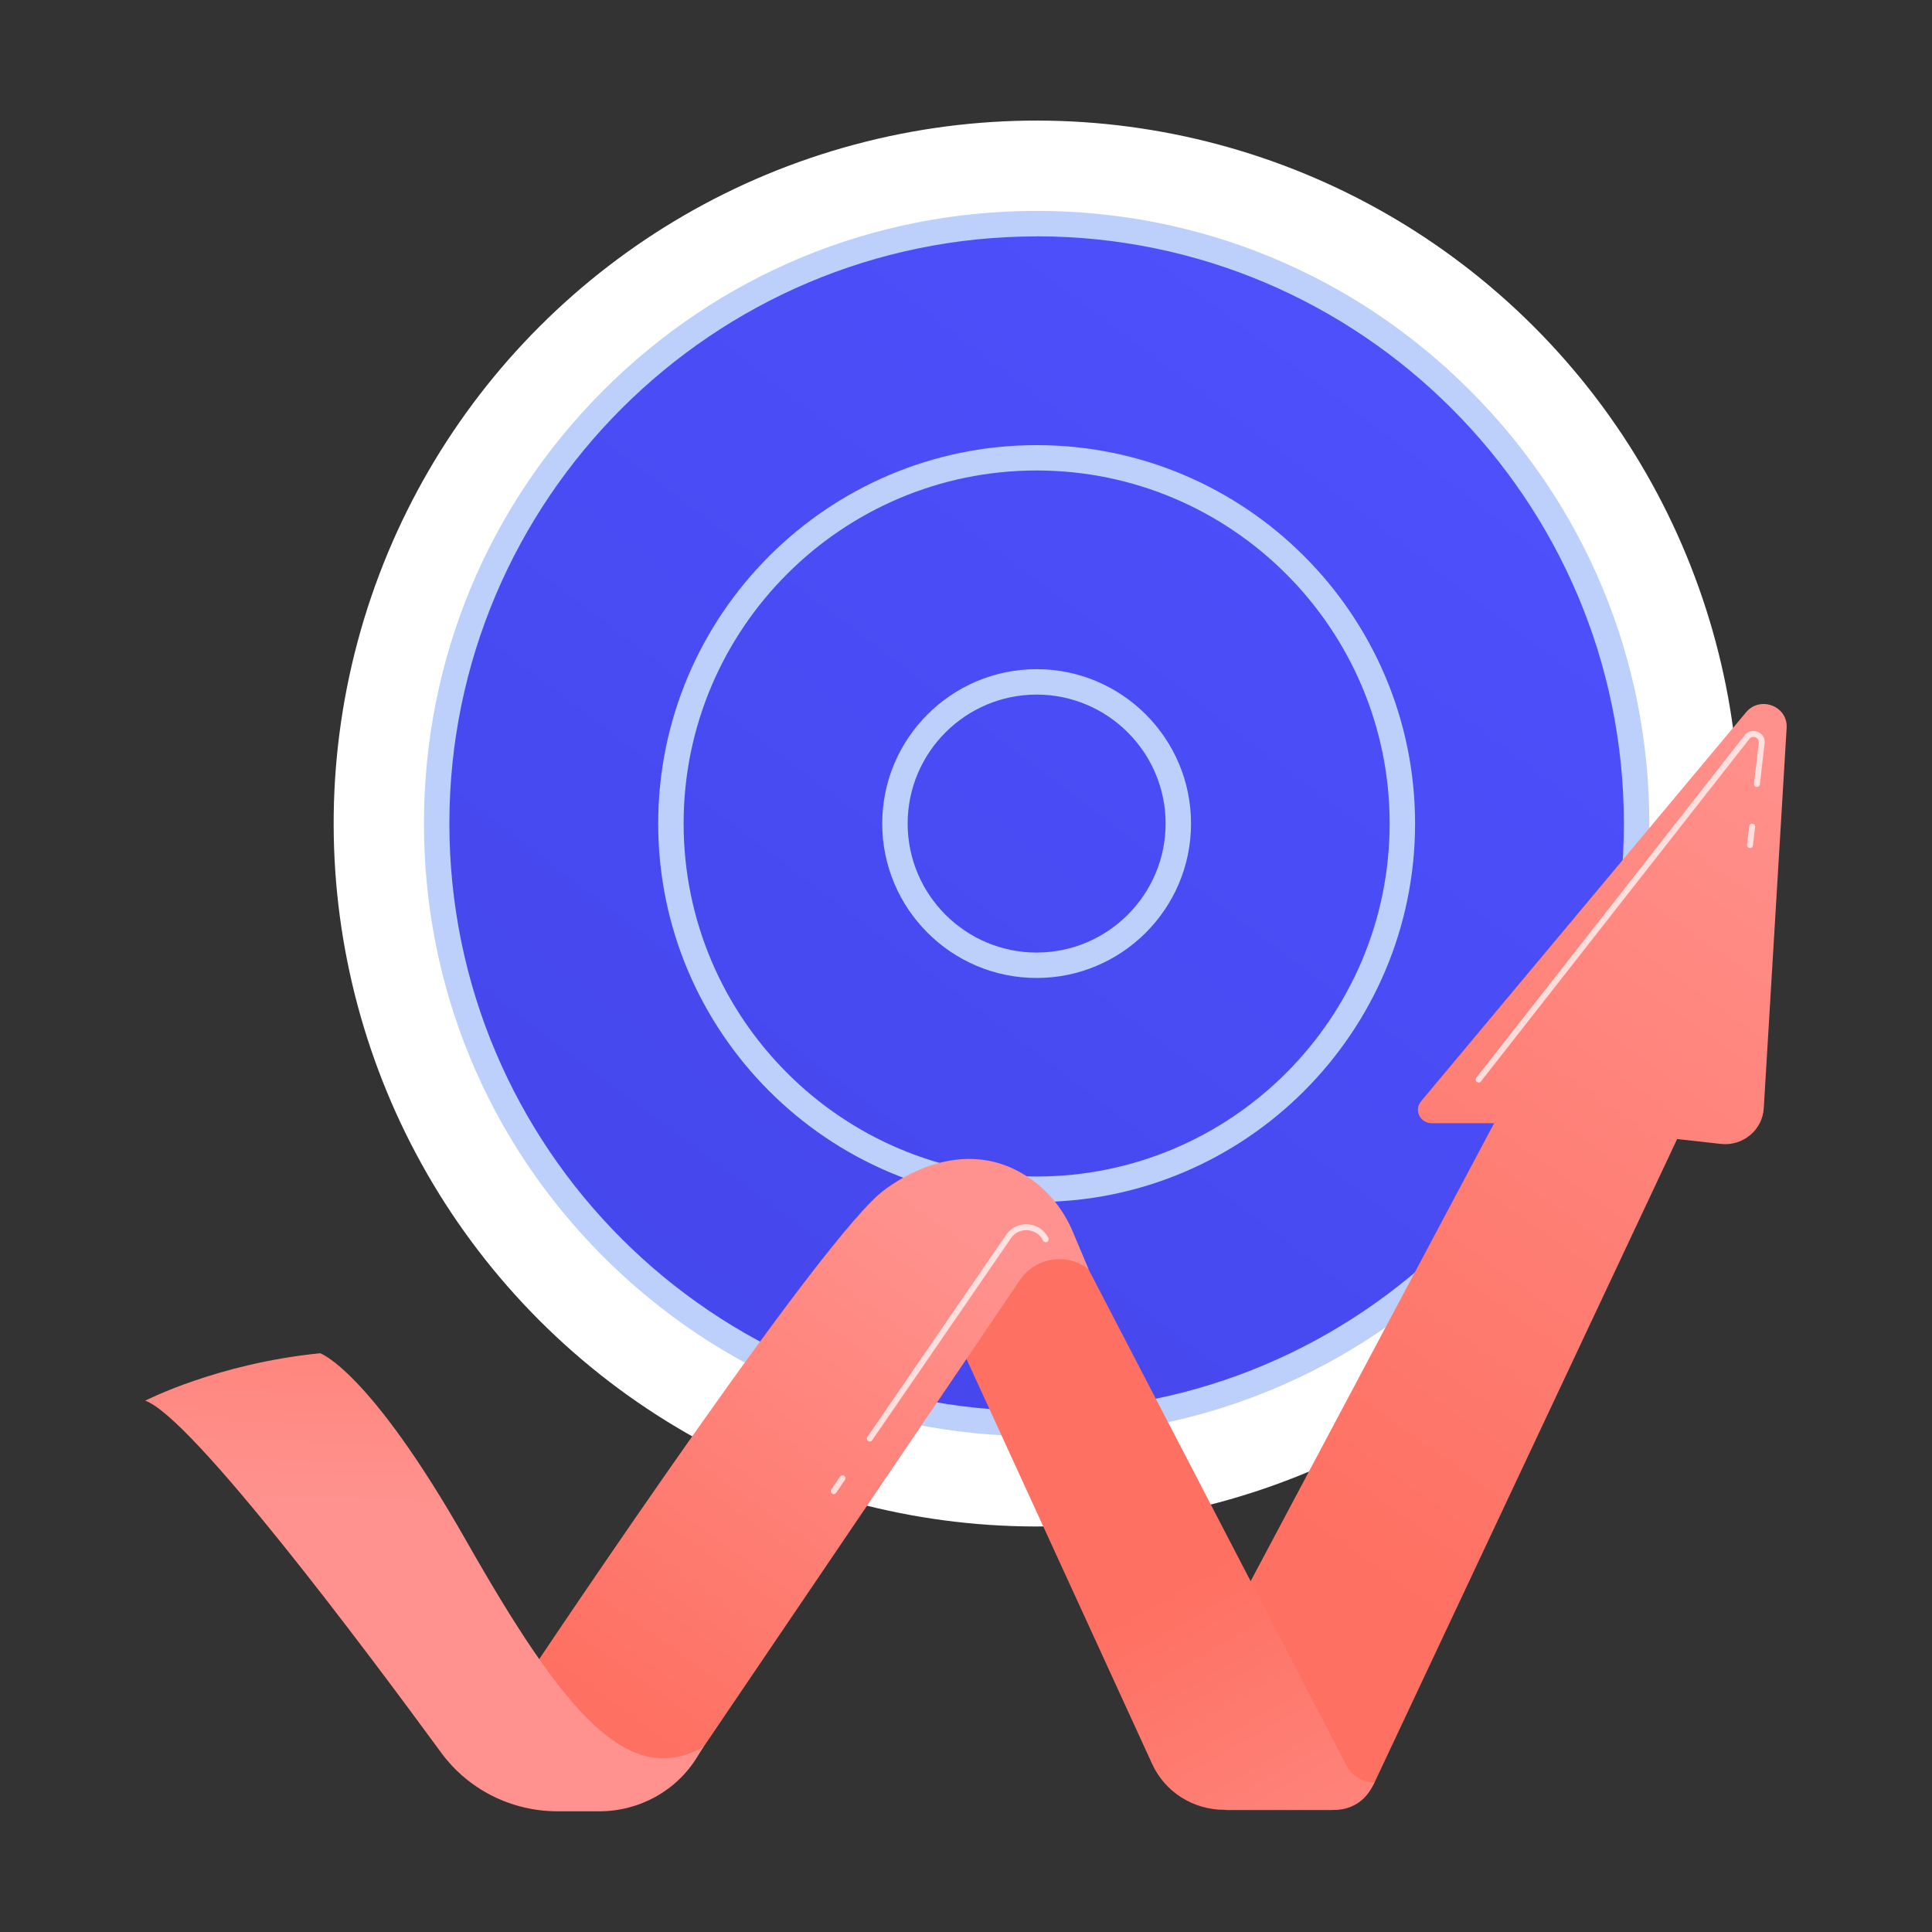 <?xml version="1.0" encoding="UTF-8"?><svg id="Layer_1" xmlns="http://www.w3.org/2000/svg" xmlns:xlink="http://www.w3.org/1999/xlink" viewBox="0 0 250 250"><rect x="0" y="0" width="250" height="250" fill="#333333" stroke="none"/><defs><style>.cls-1{fill:url(#linear-gradient);}.cls-2{fill:url(#__35);}.cls-3,.cls-4{fill:#fff;}.cls-5{fill:#bdd0fb;}.cls-6{fill:url(#linear-gradient-3);}.cls-7{fill:url(#linear-gradient-4);}.cls-8{fill:url(#linear-gradient-2);}.cls-9{fill:url(#linear-gradient-6);}.cls-10{fill:url(#linear-gradient-5);}.cls-4{opacity:.72;}</style><linearGradient id="linear-gradient" x1="201.77" y1="16.78" x2="26.97" y2="248.85" gradientTransform="matrix(1, 0, 0, 1, 0, 0)" gradientUnits="userSpaceOnUse"><stop offset="0" stop-color="#4f52ff"/><stop offset="1" stop-color="#4042e2"/></linearGradient><linearGradient id="linear-gradient-2" x1="201.77" y1="16.78" x2="26.97" y2="248.85" gradientTransform="translate(207.04 -48.46) rotate(76.72)" xlink:href="#linear-gradient"/><linearGradient id="linear-gradient-3" x1="201.77" y1="16.78" x2="26.97" y2="248.85" gradientTransform="translate(202.71 -50.43) rotate(75.13)" xlink:href="#linear-gradient"/><linearGradient id="linear-gradient-4" x1="243.76" y1="98.08" x2="171.3" y2="200.15" gradientTransform="matrix(1, 0, 0, 1, 0, 0)" gradientUnits="userSpaceOnUse"><stop offset="0" stop-color="#ff928e"/><stop offset="1" stop-color="#fe7062"/></linearGradient><linearGradient id="linear-gradient-5" x1="182.86" y1="262.12" x2="150.71" y2="205.98" xlink:href="#linear-gradient-4"/><linearGradient id="linear-gradient-6" x1="125.88" y1="160.09" x2="80.97" y2="222.86" xlink:href="#linear-gradient-4"/><linearGradient id="__35" x1="55.15" y1="195.09" x2="56.68" y2="138.95" gradientTransform="matrix(1, 0, 0, 1, 0, 0)" gradientUnits="userSpaceOnUse"><stop offset="0" stop-color="#ff928e"/><stop offset=".4" stop-color="#ff847c"/><stop offset="1" stop-color="#fe7062"/></linearGradient></defs><g><circle class="cls-3" cx="134.14" cy="106.57" r="90.96" transform="translate(-36.07 126.06) rotate(-45)"/><g><circle class="cls-1" cx="134.14" cy="106.57" r="77.63"/><path class="cls-5" d="M134.14,185.85c-21.18,0-41.08-8.25-56.06-23.22-14.97-14.97-23.22-34.88-23.22-56.06s8.25-41.08,23.22-56.06c14.97-14.97,34.88-23.22,56.06-23.22s41.08,8.25,56.06,23.22c14.97,14.97,23.22,34.88,23.22,56.06s-8.25,41.08-23.22,56.06c-14.97,14.97-34.88,23.22-56.06,23.22Zm0-155.26c-41.9,0-75.99,34.09-75.99,75.99s34.09,75.99,75.99,75.99,75.99-34.09,75.99-75.99S176.04,30.58,134.14,30.58Z"/></g><g><circle class="cls-8" cx="134.14" cy="106.57" r="47.33" transform="translate(-.4 212.64) rotate(-76.72)"/><path class="cls-5" d="M134.14,155.54c-27,0-48.97-21.97-48.97-48.97s21.97-48.97,48.97-48.97,48.97,21.97,48.97,48.97-21.97,48.97-48.97,48.97Zm0-94.66c-25.19,0-45.68,20.49-45.68,45.68s20.49,45.68,45.68,45.68,45.68-20.49,45.68-45.68-20.49-45.68-45.68-45.68Z"/></g><g><circle class="cls-6" cx="134.14" cy="106.57" r="18.34" transform="translate(-3.29 208.86) rotate(-75.13)"/><path class="cls-5" d="M134.14,126.55c-11.02,0-19.98-8.96-19.98-19.98s8.96-19.98,19.98-19.98,19.98,8.96,19.98,19.98-8.96,19.98-19.98,19.98Zm0-36.67c-9.2,0-16.69,7.49-16.69,16.69s7.49,16.69,16.69,16.69,16.69-7.49,16.69-16.69-7.49-16.69-16.69-16.69Z"/></g></g><g><path class="cls-7" d="M153.87,219.58l39.47-74.24h-8.09c-1.49,0-2.31-1.7-1.37-2.83l42.06-50.34c1.82-2.18,5.42-.8,5.25,2.02l-2.96,49.23c-.17,2.82-2.71,4.92-5.57,4.6l-5.64-.63-39.16,83.27c-1.02,2.17-3.23,3.56-5.66,3.56h-13.57l-4.78-14.62Z"/><path class="cls-10" d="M121.24,167.51l27.86,60.77c1.65,3.6,5.3,5.91,9.32,5.91h14.36c1.91,0,3.66-1.02,4.59-2.65l.51-.9h0c-1.54,0-2.96-.85-3.66-2.2l-37.12-71.42-15.86,10.49Z"/><path class="cls-9" d="M140.85,164.23h0c-2.79-2.17-6.88-1.53-8.85,1.38l-40.96,60.44c-3.28,4.84-8.81,7.75-14.73,7.75h-5.76l-4.69-13.27s38.08-57.34,47.9-66.01c0,0,9.78-8.65,19.41-2.11,2.55,1.73,4.48,4.19,5.66,7l2.03,4.82Z"/><path class="cls-2" d="M18.79,181.25s9.35-4.83,22.64-6.14c0,0,6.31,2.11,18.88,24.23,12.57,22.12,20.92,32.21,30.71,26.7l-.81,1.32c-2.67,4.36-7.47,7.02-12.65,7.02h-5.42c-5.96,0-11.56-2.82-15.04-7.57-9.79-13.36-32.31-43.49-38.32-45.57Z"/><path class="cls-4" d="M226.45,109.74s-.03,0-.04,0c-.21-.02-.36-.21-.34-.42l.28-2.4c.02-.21,.22-.36,.42-.34,.21,.02,.36,.21,.34,.42l-.28,2.4c-.02,.2-.19,.34-.38,.34Z"/><path class="cls-4" d="M191.34,140.08c-.08,0-.17-.03-.24-.08-.17-.13-.2-.37-.07-.54l34.73-44.32c.41-.52,1.09-.7,1.7-.44,.61,.25,.96,.83,.88,1.48l-.61,5.31c-.02,.21-.21,.36-.42,.34-.21-.02-.36-.21-.34-.42l.61-5.31c.04-.36-.19-.59-.41-.69-.24-.1-.57-.09-.81,.21l-34.73,44.32c-.08,.1-.19,.15-.3,.15Z"/><path class="cls-4" d="M112.55,186.54c-.07,0-.15-.02-.22-.07-.17-.12-.22-.36-.1-.53l17.96-26.15c.64-.94,1.71-1.45,2.86-1.36,1.14,.09,2.12,.75,2.61,1.77,.09,.19,.01,.42-.18,.51-.19,.09-.42,.01-.51-.18-.37-.77-1.11-1.27-1.98-1.34-.88-.07-1.68,.32-2.17,1.03l-17.96,26.15c-.07,.11-.19,.17-.32,.17Z"/><path class="cls-4" d="M107.88,193.34c-.07,0-.15-.02-.22-.07-.17-.12-.22-.36-.1-.53l1.15-1.68c.12-.17,.36-.22,.53-.1,.17,.12,.22,.36,.1,.53l-1.15,1.68c-.07,.11-.19,.17-.32,.17Z"/></g></svg>